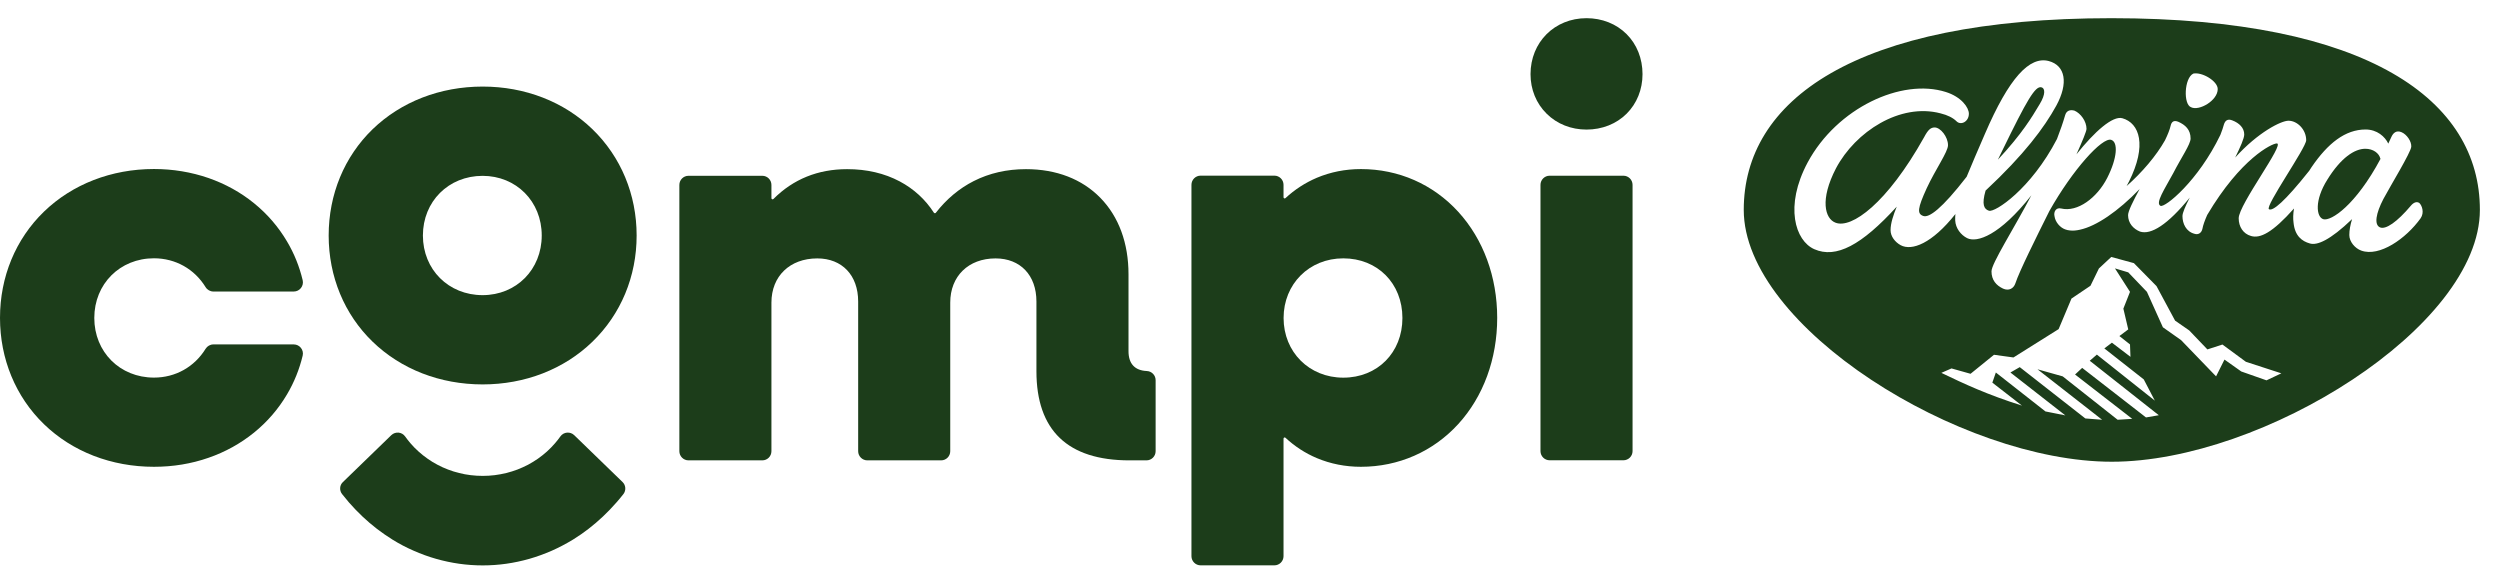 <svg width="124" height="29" viewBox="0 0 124 29" fill="none" xmlns="http://www.w3.org/2000/svg">
<path d="M80.521 8.715H76.862C76.612 8.715 76.408 8.919 76.408 9.169V22.376C76.408 22.626 76.612 22.83 76.862 22.83H80.521C80.771 22.83 80.975 22.626 80.975 22.376V9.169C80.975 8.919 80.771 8.715 80.521 8.715Z" fill="#1C3D1A"/>
<path d="M78.691 6.427C79.463 6.427 80.17 6.147 80.679 5.641C81.188 5.135 81.469 4.437 81.469 3.678C81.469 2.904 81.188 2.2 80.679 1.692C80.17 1.183 79.463 0.902 78.691 0.902C77.106 0.902 75.914 2.097 75.914 3.678C75.914 4.437 76.197 5.132 76.715 5.641C77.228 6.15 77.929 6.427 78.691 6.427Z" fill="#1C3D1A"/>
<path d="M72.328 10.504C71.078 9.136 69.365 8.386 67.502 8.386C66.728 8.386 65.993 8.533 65.313 8.819C64.74 9.063 64.218 9.401 63.758 9.828C63.721 9.861 63.663 9.837 63.663 9.785V9.166C63.663 8.916 63.459 8.712 63.209 8.712H59.55C59.3 8.712 59.096 8.916 59.096 9.166V27.587C59.096 27.837 59.3 28.041 59.55 28.041H63.209C63.459 28.041 63.663 27.837 63.663 27.587V21.755C63.663 21.706 63.721 21.678 63.758 21.712C64.218 22.139 64.74 22.48 65.313 22.721C65.993 23.007 66.728 23.153 67.502 23.153C69.365 23.153 71.078 22.401 72.328 21.035C73.575 19.67 74.261 17.799 74.261 15.767C74.261 13.734 73.575 11.869 72.328 10.504ZM66.627 18.732C64.938 18.732 63.666 17.461 63.666 15.773C63.666 14.085 64.938 12.814 66.627 12.814C68.325 12.814 69.56 14.057 69.56 15.773C69.56 17.485 68.325 18.732 66.627 18.732Z" fill="#1C3D1A"/>
<path d="M46.321 10.55C45.895 9.892 45.328 9.371 44.629 8.999C43.867 8.594 42.989 8.39 42.019 8.39C40.571 8.39 39.343 8.886 38.361 9.871C38.324 9.907 38.263 9.88 38.263 9.831V9.173C38.263 8.923 38.062 8.719 37.809 8.719H34.15C33.9 8.719 33.696 8.92 33.696 9.173V22.38C33.696 22.63 33.9 22.834 34.15 22.834H37.809C38.059 22.834 38.263 22.633 38.263 22.38V15.008C38.263 13.698 39.178 12.817 40.538 12.817C41.769 12.817 42.565 13.655 42.565 14.953V22.38C42.565 22.63 42.77 22.834 43.02 22.834H46.678C46.928 22.834 47.132 22.633 47.132 22.38V15.008C47.132 13.698 48.035 12.817 49.379 12.817C50.611 12.817 51.407 13.655 51.407 14.953V18.412C51.407 21.347 52.959 22.834 56.023 22.834H56.864C57.114 22.834 57.319 22.633 57.319 22.38V18.857C57.319 18.613 57.127 18.415 56.886 18.403C56.288 18.379 55.974 18.04 55.974 17.422V13.607C55.974 12.059 55.492 10.748 54.578 9.813C53.666 8.88 52.392 8.39 50.889 8.39C49.94 8.39 49.072 8.588 48.297 8.981C47.581 9.343 46.946 9.874 46.413 10.559C46.389 10.584 46.343 10.581 46.321 10.55Z" fill="#1C3D1A"/>
<path d="M16.967 24.506C17.077 24.647 17.193 24.787 17.311 24.924C17.522 25.165 17.744 25.396 17.976 25.616C18.205 25.832 18.446 26.039 18.696 26.231C18.943 26.42 19.199 26.597 19.461 26.761C19.799 26.972 20.153 27.157 20.519 27.316C20.879 27.474 21.251 27.612 21.629 27.718C22.004 27.825 22.388 27.907 22.775 27.962C23.162 28.017 23.552 28.044 23.943 28.044C24.333 28.044 24.723 28.017 25.11 27.962C25.498 27.907 25.879 27.825 26.257 27.718C26.635 27.608 27.007 27.474 27.367 27.316C27.733 27.154 28.083 26.969 28.425 26.761C28.69 26.597 28.946 26.42 29.19 26.231C29.44 26.039 29.681 25.832 29.909 25.616C30.141 25.396 30.364 25.165 30.574 24.924C30.693 24.79 30.809 24.65 30.919 24.509C31.062 24.327 31.044 24.065 30.876 23.906C30.077 23.132 29.278 22.358 28.48 21.584C28.281 21.392 27.955 21.42 27.794 21.648C27.711 21.764 27.623 21.877 27.531 21.983C27.406 22.127 27.272 22.267 27.129 22.395C26.985 22.523 26.836 22.642 26.681 22.751C26.525 22.861 26.36 22.958 26.193 23.05C26.022 23.138 25.848 23.217 25.668 23.288C25.488 23.358 25.303 23.413 25.113 23.461C24.924 23.507 24.732 23.544 24.537 23.568C24.339 23.592 24.141 23.604 23.943 23.604C23.745 23.604 23.546 23.592 23.348 23.568C23.153 23.544 22.961 23.51 22.772 23.461C22.586 23.416 22.4 23.358 22.22 23.288C22.04 23.221 21.866 23.141 21.696 23.05C21.525 22.962 21.363 22.861 21.208 22.751C21.052 22.642 20.9 22.523 20.76 22.395C20.616 22.267 20.482 22.13 20.357 21.983C20.266 21.877 20.177 21.764 20.095 21.648C19.933 21.42 19.61 21.392 19.409 21.584C18.61 22.358 17.811 23.132 17.013 23.906C16.842 24.061 16.824 24.324 16.967 24.506Z" fill="#1C3D1A"/>
<path d="M29.385 6.409C27.973 5.044 26.04 4.294 23.94 4.294C21.83 4.294 19.891 5.047 18.482 6.409C17.077 7.771 16.302 9.642 16.302 11.681C16.302 13.716 17.077 15.59 18.482 16.949C19.891 18.314 21.83 19.067 23.94 19.067C26.04 19.067 27.976 18.314 29.385 16.949C30.797 15.584 31.577 13.713 31.577 11.681C31.577 9.648 30.797 7.777 29.385 6.409ZM23.937 14.639C22.247 14.639 20.976 13.369 20.976 11.681C20.976 9.992 22.247 8.722 23.937 8.722C25.607 8.722 26.87 9.992 26.87 11.681C26.87 13.369 25.61 14.639 23.937 14.639Z" fill="#1C3D1A"/>
<path d="M14.57 17.083H10.586C10.427 17.083 10.281 17.166 10.198 17.3C9.644 18.198 8.705 18.729 7.637 18.729C5.948 18.729 4.677 17.458 4.677 15.77C4.677 14.085 5.948 12.811 7.637 12.811C8.701 12.811 9.644 13.341 10.198 14.243C10.281 14.377 10.427 14.46 10.586 14.46H14.57C14.863 14.46 15.08 14.185 15.013 13.899C14.851 13.219 14.592 12.576 14.238 11.979C13.811 11.254 13.259 10.614 12.598 10.078C11.933 9.538 11.174 9.121 10.345 8.831C9.491 8.536 8.58 8.383 7.637 8.383C5.528 8.383 3.589 9.136 2.18 10.498C0.774 11.86 0 13.731 0 15.767C0 17.802 0.774 19.676 2.18 21.039C3.589 22.404 5.528 23.153 7.637 23.153C8.58 23.153 9.491 23.004 10.345 22.705C11.174 22.419 11.93 21.998 12.598 21.459C13.259 20.923 13.811 20.283 14.238 19.558C14.592 18.96 14.851 18.314 15.013 17.638C15.08 17.358 14.863 17.083 14.57 17.083Z" fill="#1C3D1A"/>
<path d="M101.256 4.331C100.95 4.244 100.533 4.967 99.324 7.448C99.241 7.613 99.168 7.773 99.095 7.92C100.281 6.647 100.771 5.833 101.169 5.164C101.476 4.661 101.431 4.372 101.256 4.331Z" fill="#1C3D1A"/>
<path d="M118.065 7.865C118.001 7.599 117.712 7.379 117.319 7.379C116.792 7.379 116.109 7.819 115.432 8.917C114.795 9.929 114.882 10.762 115.235 10.872C115.619 10.987 116.847 10.176 118.074 7.878C118.07 7.874 118.065 7.869 118.065 7.865Z" fill="#1C3D1A"/>
<path d="M120.062 10.827C119.338 11.838 118.019 12.758 117.117 12.429C116.81 12.319 116.526 11.989 116.526 11.66C116.526 11.422 116.572 11.161 116.663 10.868C115.56 11.925 114.928 12.182 114.57 12.076C114.176 11.966 113.824 11.701 113.76 11.046C113.732 10.85 113.737 10.611 113.783 10.341C112.711 11.545 112.106 11.838 111.653 11.706C111.259 11.596 111.039 11.243 111.039 10.827C111.039 10.145 113.347 7.114 112.931 7.114C112.688 7.114 111.14 7.856 109.477 10.662C109.358 10.932 109.271 11.17 109.239 11.353C109.193 11.55 109.042 11.66 108.845 11.596C108.429 11.486 108.25 11.092 108.25 10.717C108.25 10.561 108.392 10.227 108.612 9.801C107.517 11.147 106.688 11.664 106.143 11.486C105.813 11.353 105.552 11.069 105.552 10.671C105.552 10.474 105.804 9.975 106.125 9.376C105.058 10.483 103.977 11.22 103.162 11.394C102.983 11.435 102.818 11.449 102.671 11.431C102.662 11.431 102.653 11.426 102.639 11.426C102.607 11.422 102.58 11.417 102.548 11.412C102.507 11.403 102.465 11.39 102.429 11.376C102.186 11.289 101.943 11.023 101.902 10.717C101.856 10.52 101.966 10.277 102.232 10.341C103.042 10.538 104.013 9.815 104.517 8.826C105.021 7.837 105.067 7.045 104.714 6.936C104.274 6.794 102.804 8.414 101.65 10.465C100.986 11.793 100.152 13.473 99.965 14.049C99.878 14.315 99.635 14.443 99.351 14.315C99.021 14.159 98.778 13.898 98.778 13.459C98.778 13.07 99.878 11.362 100.757 9.687C99.181 11.687 98.055 12.053 97.569 11.811C97.262 11.655 96.997 11.326 96.978 10.932C96.974 10.831 96.978 10.726 96.988 10.616C95.824 12.085 94.826 12.456 94.276 12.163C93.992 12.008 93.772 11.724 93.772 11.417C93.772 11.078 93.905 10.675 94.079 10.25C92.334 12.163 91.07 12.836 89.989 12.36C89.046 11.944 88.496 10.232 89.66 8.057C91.112 5.356 94.317 3.864 96.516 4.564C97.285 4.807 97.656 5.333 97.656 5.64C97.656 6.034 97.262 6.235 97.043 6.016C96.868 5.842 96.603 5.709 96.25 5.622C94.249 5.095 92.032 6.524 91.066 8.346C90.255 9.907 90.516 10.85 91.043 11.046C91.835 11.353 93.589 10.103 95.435 6.807C95.632 6.432 95.765 6.322 95.962 6.322C96.246 6.322 96.621 6.785 96.621 7.201C96.621 7.531 96.007 8.387 95.568 9.33C95.105 10.341 95.082 10.602 95.394 10.712C95.678 10.813 96.305 10.369 97.546 8.767C97.785 8.176 98.091 7.48 98.449 6.647C99.658 3.837 100.67 2.784 101.613 3.026C102.447 3.246 102.603 4.125 101.989 5.247C101.398 6.322 100.409 7.659 98.485 9.453C98.284 10.149 98.407 10.373 98.65 10.451C98.943 10.556 100.734 9.38 102.026 6.894C102.186 6.478 102.328 6.075 102.433 5.709C102.497 5.489 102.676 5.425 102.896 5.489C103.203 5.622 103.491 6.016 103.491 6.391C103.491 6.505 103.294 6.986 102.992 7.654C103.899 6.519 104.787 5.732 105.268 5.864C106.125 6.107 106.5 7.206 105.598 9.005C105.557 9.083 105.52 9.156 105.479 9.229C106.244 8.556 106.954 7.723 107.384 6.959C107.517 6.684 107.618 6.437 107.664 6.235C107.709 6.038 107.819 5.951 108.039 6.038C108.392 6.194 108.653 6.432 108.653 6.872C108.653 7.155 108.19 7.815 107.796 8.584C107.357 9.394 106.894 10.076 107.16 10.209C107.375 10.319 109.029 8.982 110.132 6.688C110.21 6.482 110.274 6.309 110.302 6.189C110.366 5.97 110.499 5.883 110.719 5.97C111.071 6.103 111.314 6.345 111.314 6.67C111.314 6.858 111.122 7.293 110.865 7.815C112.001 6.556 113.146 5.988 113.508 5.988C113.947 5.988 114.387 6.428 114.387 6.954C114.387 7.329 112.322 10.25 112.541 10.378C112.729 10.488 113.32 10.003 114.538 8.469C114.575 8.41 114.612 8.35 114.653 8.291C115.463 7.105 116.324 6.423 117.332 6.423C117.905 6.423 118.298 6.78 118.459 7.123C118.509 7.018 118.56 6.908 118.61 6.798C118.697 6.601 118.853 6.446 119.114 6.556C119.379 6.666 119.618 7.018 119.599 7.279C119.576 7.563 118.569 9.211 118.216 9.87C117.84 10.593 117.753 11.143 118.042 11.275C118.326 11.408 118.898 11.01 119.581 10.2C119.714 10.044 119.865 9.98 119.998 10.067C120.13 10.19 120.259 10.543 120.062 10.827ZM112.418 18.865L111.167 18.425L110.334 17.835L109.917 18.668L108.181 16.869L107.279 16.233L106.487 14.475L105.561 13.509L104.902 13.312L105.648 14.475L105.319 15.308L105.561 16.338L105.122 16.668L105.648 17.084L105.671 17.698L104.751 16.997L104.375 17.281L106.331 18.819L106.88 19.872L104.004 17.588L103.652 17.894L107.077 20.595L106.441 20.705L103.276 18.247L102.923 18.576L105.758 20.774L105.035 20.82L102.31 18.668L101.059 18.316L104.265 20.82L103.432 20.755L100.18 18.21L99.717 18.476L102.442 20.604L101.453 20.407L98.994 18.476L98.82 18.979L100.29 20.119C98.554 19.57 97.432 19.043 96.291 18.494L96.795 18.274L97.739 18.54L98.902 17.597L99.868 17.73L102.108 16.324L102.745 14.809L103.688 14.173L104.105 13.317L104.719 12.745L105.841 13.051L106.963 14.191L107.884 15.903L108.584 16.388L109.487 17.331L110.233 17.089L111.396 17.945L113.155 18.517L112.418 18.865ZM108.79 3.649C109.23 3.562 109.999 4.024 109.999 4.418C109.999 4.99 109.074 5.517 108.68 5.32C108.287 5.187 108.332 3.869 108.79 3.649ZM104.728 0.902C91.94 0.902 86.49 5.008 86.49 10.41C86.49 16.205 97.235 22.902 104.746 22.902C112.239 22.902 123.002 16.205 123.002 10.41C123.007 5.008 117.515 0.902 104.728 0.902Z" fill="#1C3D1A"/>
</svg>
